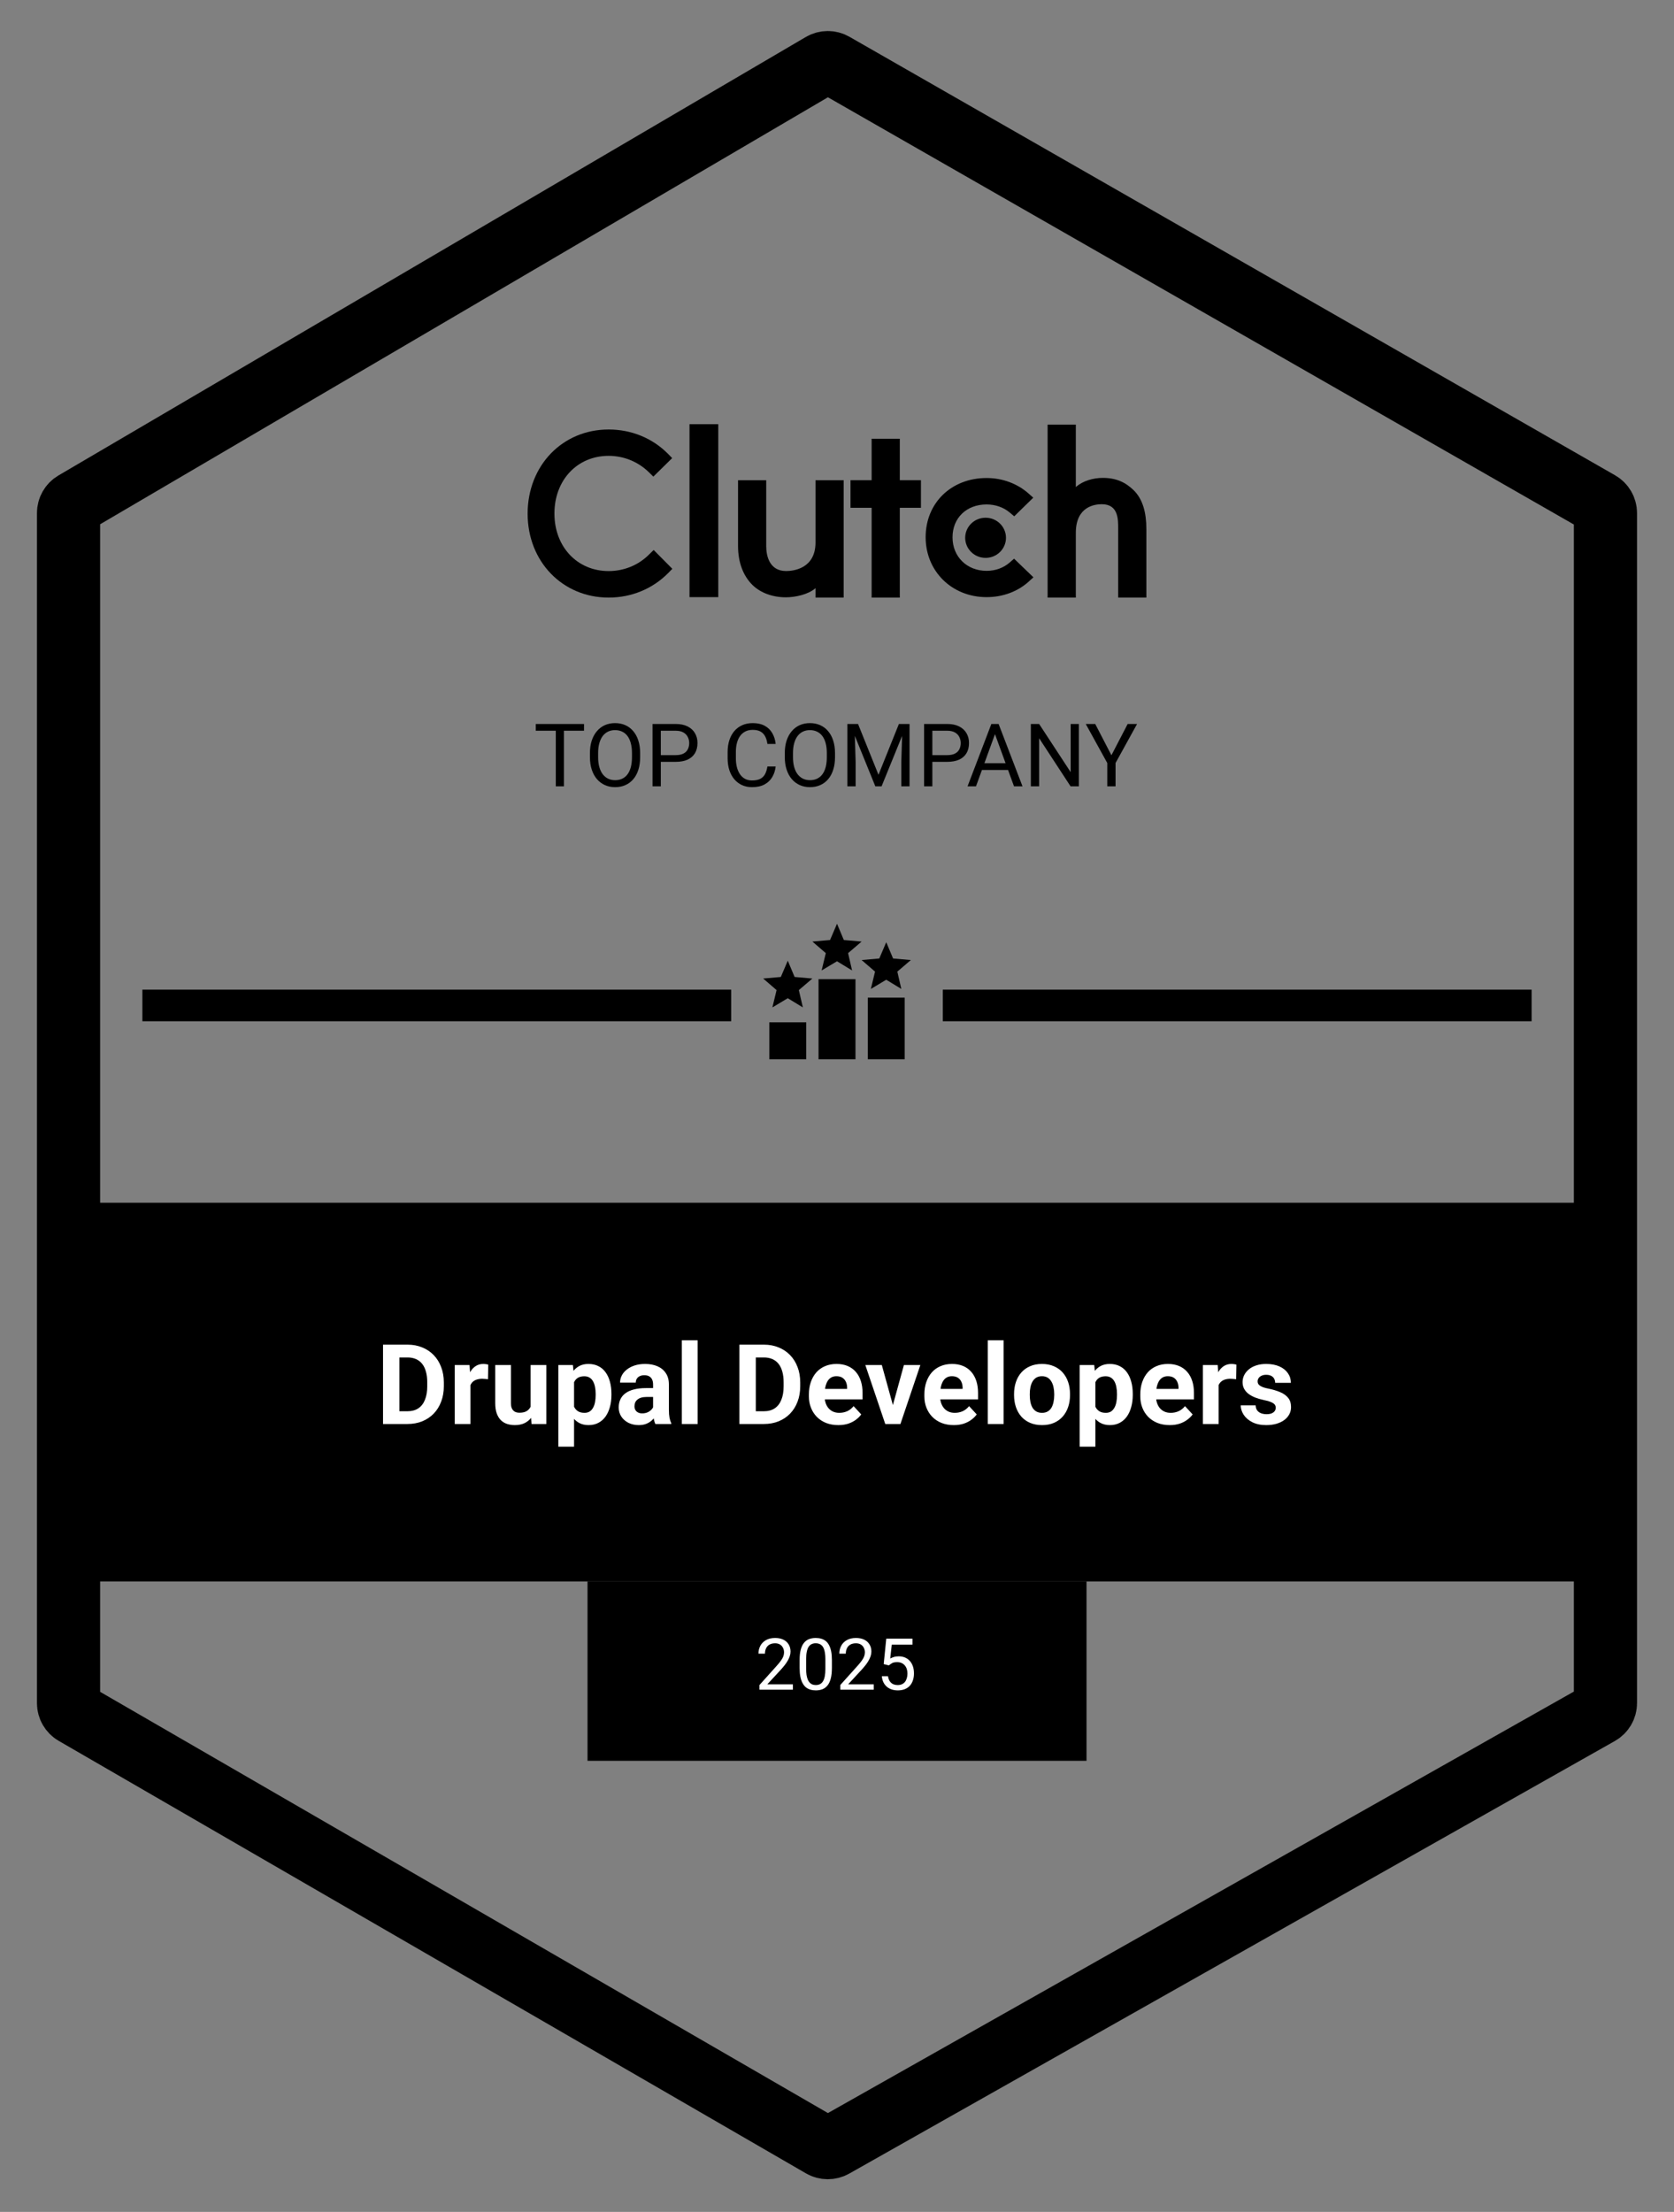 <?xml version="1.0" encoding="UTF-8"?>
<svg xmlns="http://www.w3.org/2000/svg" width="106" height="140" viewBox="0 0 106 140" fill="none">
  <rect x="0" y="0" width="106" height="140" fill="#808080" stroke="none"/>
  <path d="M4.714 31.818L52.034 4.068C52.268 3.93 52.559 3.929 52.795 4.064L101.278 31.82C101.514 31.954 101.659 32.205 101.659 32.476V107.793C101.659 108.065 101.512 108.317 101.274 108.451L52.791 135.833C52.557 135.965 52.27 135.963 52.038 135.829L4.718 108.453C4.484 108.317 4.34 108.068 4.34 107.798V32.471C4.34 32.203 4.482 31.954 4.714 31.818Z" stroke="black" stroke-width="4"></path>
  <path fill-rule="evenodd" clip-rule="evenodd" d="M43.66 37.795H45.482V26.849H43.66V37.795Z" fill="black"></path>
  <path fill-rule="evenodd" clip-rule="evenodd" d="M51.639 34.338C51.639 36.01 50.205 36.143 49.778 36.143C48.712 36.143 48.518 35.165 48.518 34.575V30.395H46.734V34.566C46.734 35.602 47.066 36.456 47.648 37.026C48.162 37.53 48.931 37.806 49.765 37.806C50.356 37.806 51.194 37.625 51.639 37.226V37.823H53.423V30.395H51.639V34.338Z" fill="black"></path>
  <path fill-rule="evenodd" clip-rule="evenodd" d="M56.977 27.77H55.193V30.393H53.855V32.141H55.193V37.824H56.977V32.141H58.315V30.393H56.977V27.77Z" fill="black"></path>
  <path fill-rule="evenodd" clip-rule="evenodd" d="M63.941 35.598C63.552 35.94 63.037 36.131 62.473 36.131C61.228 36.131 60.315 35.237 60.315 34.01C60.315 32.784 61.199 31.928 62.473 31.928C63.027 31.928 63.552 32.109 63.951 32.451L64.222 32.679L65.428 31.5L65.127 31.234C64.417 30.607 63.474 30.255 62.473 30.255C60.237 30.255 58.613 31.833 58.613 34.001C58.613 36.159 60.276 37.795 62.473 37.795C63.494 37.795 64.446 37.443 65.146 36.806L65.438 36.54L64.213 35.361L63.941 35.598Z" fill="black"></path>
  <path fill-rule="evenodd" clip-rule="evenodd" d="M71.785 31.028C71.271 30.524 70.668 30.247 69.833 30.247C69.24 30.247 68.569 30.428 68.123 30.828V26.876H66.336V37.823H68.123V33.722C68.123 32.047 69.337 31.913 69.764 31.913C70.832 31.913 70.803 32.894 70.803 33.484V37.823H72.59V33.494C72.59 32.456 72.368 31.599 71.785 31.028Z" fill="black"></path>
  <path fill-rule="evenodd" clip-rule="evenodd" d="M62.409 32.769C63.122 32.769 63.7 33.337 63.7 34.039C63.7 34.741 63.122 35.31 62.409 35.31C61.695 35.31 61.117 34.741 61.117 34.039C61.117 33.337 61.695 32.769 62.409 32.769Z" fill="black"></path>
  <path fill-rule="evenodd" clip-rule="evenodd" d="M41.109 35.087C40.431 35.773 39.51 36.145 38.54 36.145C36.552 36.145 35.107 34.61 35.107 32.503C35.107 30.387 36.552 28.852 38.54 28.852C39.499 28.852 40.411 29.224 41.099 29.9L41.37 30.167L42.563 28.995L42.302 28.728C41.312 27.727 39.974 27.184 38.54 27.184C35.611 27.184 33.41 29.472 33.41 32.513C33.41 35.544 35.621 37.823 38.54 37.823C39.985 37.823 41.323 37.27 42.312 36.269L42.573 36.002L41.391 34.811L41.109 35.087Z" fill="black"></path>
  <path d="M35.71 45.822V49.768H35.194V45.822H35.71ZM36.981 45.822V46.25H33.926V45.822H36.981ZM40.535 47.67V47.919C40.535 48.216 40.498 48.481 40.424 48.716C40.349 48.951 40.243 49.151 40.103 49.315C39.964 49.48 39.796 49.605 39.601 49.692C39.407 49.779 39.19 49.822 38.949 49.822C38.716 49.822 38.501 49.779 38.306 49.692C38.112 49.605 37.944 49.48 37.801 49.315C37.659 49.151 37.55 48.951 37.472 48.716C37.394 48.481 37.355 48.216 37.355 47.919V47.67C37.355 47.374 37.393 47.109 37.469 46.876C37.547 46.641 37.657 46.442 37.798 46.277C37.939 46.111 38.107 45.984 38.3 45.898C38.496 45.811 38.71 45.768 38.944 45.768C39.185 45.768 39.402 45.811 39.596 45.898C39.791 45.984 39.958 46.111 40.098 46.277C40.239 46.442 40.347 46.641 40.421 46.876C40.497 47.109 40.535 47.374 40.535 47.67ZM40.017 47.919V47.665C40.017 47.43 39.992 47.222 39.943 47.041C39.896 46.861 39.826 46.709 39.734 46.586C39.642 46.463 39.529 46.37 39.395 46.307C39.262 46.244 39.112 46.212 38.944 46.212C38.781 46.212 38.633 46.244 38.501 46.307C38.371 46.37 38.259 46.463 38.164 46.586C38.072 46.709 38.001 46.861 37.95 47.041C37.899 47.222 37.874 47.43 37.874 47.665V47.919C37.874 48.156 37.899 48.366 37.95 48.548C38.001 48.729 38.073 48.882 38.167 49.006C38.263 49.129 38.376 49.222 38.507 49.285C38.639 49.349 38.786 49.38 38.949 49.38C39.12 49.38 39.271 49.349 39.403 49.285C39.535 49.222 39.646 49.129 39.737 49.006C39.829 48.882 39.899 48.729 39.946 48.548C39.993 48.366 40.017 48.156 40.017 47.919ZM42.778 48.22H41.722V47.795H42.778C42.983 47.795 43.148 47.762 43.275 47.697C43.402 47.632 43.494 47.542 43.552 47.426C43.612 47.311 43.641 47.179 43.641 47.031C43.641 46.895 43.612 46.768 43.552 46.648C43.494 46.529 43.402 46.433 43.275 46.361C43.148 46.287 42.983 46.25 42.778 46.25H41.844V49.768H41.32V45.822H42.778C43.077 45.822 43.329 45.873 43.535 45.976C43.742 46.079 43.898 46.222 44.005 46.404C44.112 46.585 44.166 46.792 44.166 47.025C44.166 47.278 44.112 47.494 44.005 47.673C43.898 47.852 43.742 47.988 43.535 48.082C43.329 48.174 43.077 48.22 42.778 48.22ZM48.594 48.513H49.116C49.089 48.762 49.017 48.985 48.901 49.182C48.785 49.379 48.621 49.536 48.41 49.651C48.198 49.765 47.934 49.822 47.617 49.822C47.385 49.822 47.174 49.779 46.984 49.692C46.796 49.605 46.634 49.482 46.498 49.323C46.362 49.163 46.257 48.97 46.183 48.746C46.111 48.52 46.074 48.269 46.074 47.993V47.6C46.074 47.323 46.111 47.073 46.183 46.849C46.257 46.623 46.363 46.43 46.501 46.269C46.64 46.108 46.808 45.984 47.003 45.898C47.199 45.811 47.419 45.768 47.663 45.768C47.962 45.768 48.214 45.824 48.421 45.936C48.627 46.048 48.787 46.203 48.901 46.402C49.017 46.599 49.089 46.827 49.116 47.087H48.594C48.569 46.903 48.522 46.745 48.453 46.613C48.384 46.48 48.287 46.377 48.16 46.304C48.033 46.232 47.867 46.196 47.663 46.196C47.487 46.196 47.333 46.229 47.199 46.296C47.066 46.363 46.955 46.458 46.865 46.581C46.776 46.704 46.709 46.851 46.664 47.023C46.618 47.194 46.596 47.385 46.596 47.594V47.993C46.596 48.186 46.616 48.368 46.656 48.537C46.697 48.707 46.76 48.856 46.843 48.984C46.926 49.113 47.032 49.214 47.161 49.288C47.289 49.36 47.441 49.397 47.617 49.397C47.839 49.397 48.017 49.361 48.149 49.291C48.281 49.22 48.381 49.119 48.448 48.987C48.517 48.855 48.565 48.697 48.594 48.513ZM52.874 47.67V47.919C52.874 48.216 52.837 48.481 52.762 48.716C52.688 48.951 52.581 49.151 52.442 49.315C52.303 49.48 52.135 49.605 51.94 49.692C51.746 49.779 51.529 49.822 51.288 49.822C51.054 49.822 50.84 49.779 50.645 49.692C50.451 49.605 50.282 49.48 50.139 49.315C49.998 49.151 49.889 48.951 49.811 48.716C49.733 48.481 49.694 48.216 49.694 47.919V47.67C49.694 47.374 49.732 47.109 49.808 46.876C49.886 46.641 49.995 46.442 50.137 46.277C50.278 46.111 50.445 45.984 50.639 45.898C50.834 45.811 51.049 45.768 51.282 45.768C51.523 45.768 51.74 45.811 51.934 45.898C52.13 45.984 52.297 46.111 52.437 46.277C52.578 46.442 52.686 46.641 52.76 46.876C52.836 47.109 52.874 47.374 52.874 47.67ZM52.355 47.919V47.665C52.355 47.43 52.331 47.222 52.282 47.041C52.235 46.861 52.165 46.709 52.073 46.586C51.98 46.463 51.867 46.37 51.733 46.307C51.601 46.244 51.451 46.212 51.282 46.212C51.12 46.212 50.972 46.244 50.84 46.307C50.71 46.37 50.597 46.463 50.503 46.586C50.411 46.709 50.339 46.861 50.289 47.041C50.238 47.222 50.213 47.43 50.213 47.665V47.919C50.213 48.156 50.238 48.366 50.289 48.548C50.339 48.729 50.412 48.882 50.506 49.006C50.602 49.129 50.715 49.222 50.845 49.285C50.977 49.349 51.125 49.38 51.288 49.38C51.458 49.38 51.609 49.349 51.741 49.285C51.874 49.222 51.985 49.129 52.075 49.006C52.168 48.882 52.237 48.729 52.285 48.548C52.331 48.366 52.355 48.156 52.355 47.919ZM53.824 45.822H54.332L55.627 49.039L56.92 45.822H57.43L55.823 49.768H55.426L53.824 45.822ZM53.658 45.822H54.106L54.18 48.228V49.768H53.658V45.822ZM57.145 45.822H57.593V49.768H57.072V48.228L57.145 45.822ZM59.972 48.22H58.916V47.795H59.972C60.176 47.795 60.342 47.762 60.469 47.697C60.596 47.632 60.688 47.542 60.746 47.426C60.805 47.311 60.835 47.179 60.835 47.031C60.835 46.895 60.805 46.768 60.746 46.648C60.688 46.529 60.596 46.433 60.469 46.361C60.342 46.287 60.176 46.25 59.972 46.25H59.038V49.768H58.514V45.822H59.972C60.27 45.822 60.523 45.873 60.729 45.976C60.936 46.079 61.092 46.222 61.199 46.404C61.306 46.585 61.359 46.792 61.359 47.025C61.359 47.278 61.306 47.494 61.199 47.673C61.092 47.852 60.936 47.988 60.729 48.082C60.523 48.174 60.27 48.22 59.972 48.22ZM63.111 46.171L61.802 49.768H61.267L62.774 45.822H63.119L63.111 46.171ZM64.208 49.768L62.896 46.171L62.888 45.822H63.233L64.746 49.768H64.208ZM64.14 48.307V48.735H61.919V48.307H64.14ZM68.316 45.822V49.768H67.789L65.799 46.724V49.768H65.275V45.822H65.799L67.797 48.873V45.822H68.316ZM69.351 45.822L70.377 47.803L71.406 45.822H72.001L70.638 48.294V49.768H70.114V48.294L68.751 45.822H69.351Z" fill="black"></path>
  <path d="M37.203 100.095H68.8V111.448H37.203V100.095Z" fill="black"></path>
  <path d="M2.445 76.127H103.556V100.095H2.445V76.127Z" fill="black"></path>
  <path d="M25.799 90.13H24.703L24.71 89.323H25.799C26.07 89.323 26.3 89.262 26.486 89.14C26.673 89.016 26.814 88.835 26.908 88.599C27.005 88.362 27.053 88.076 27.053 87.74V87.495C27.053 87.237 27.026 87.011 26.97 86.815C26.917 86.62 26.838 86.456 26.732 86.322C26.626 86.189 26.496 86.089 26.341 86.022C26.187 85.953 26.009 85.918 25.809 85.918H24.682V85.108H25.809C26.145 85.108 26.453 85.165 26.732 85.281C27.013 85.393 27.256 85.555 27.461 85.767C27.666 85.978 27.824 86.231 27.934 86.526C28.047 86.818 28.104 87.143 28.104 87.502V87.74C28.104 88.096 28.047 88.422 27.934 88.716C27.824 89.01 27.666 89.263 27.461 89.475C27.258 89.684 27.015 89.846 26.732 89.961C26.451 90.074 26.14 90.13 25.799 90.13ZM25.291 85.108V90.13H24.254V85.108H25.291ZM29.79 87.212V90.13H28.795V86.398H29.732L29.79 87.212ZM30.917 86.374L30.9 87.295C30.851 87.288 30.793 87.282 30.723 87.278C30.657 87.271 30.596 87.267 30.54 87.267C30.4 87.267 30.278 87.286 30.174 87.322C30.073 87.357 29.987 87.409 29.918 87.478C29.851 87.547 29.801 87.631 29.766 87.73C29.734 87.828 29.715 87.941 29.711 88.067L29.51 88.005C29.51 87.764 29.535 87.542 29.583 87.34C29.631 87.135 29.702 86.957 29.794 86.805C29.888 86.653 30.003 86.536 30.139 86.453C30.275 86.37 30.431 86.329 30.606 86.329C30.661 86.329 30.718 86.334 30.775 86.343C30.833 86.35 30.88 86.36 30.917 86.374ZM33.599 89.237V86.398H34.594V90.13H33.657L33.599 89.237ZM33.709 88.471L34.003 88.464C34.003 88.713 33.974 88.944 33.917 89.157C33.859 89.369 33.773 89.553 33.657 89.709C33.542 89.864 33.397 89.984 33.222 90.072C33.047 90.157 32.841 90.199 32.603 90.199C32.421 90.199 32.253 90.174 32.099 90.123C31.947 90.07 31.816 89.989 31.705 89.878C31.597 89.766 31.511 89.622 31.449 89.447C31.389 89.27 31.359 89.057 31.359 88.809V86.398H32.355V88.816C32.355 88.926 32.367 89.019 32.393 89.095C32.42 89.171 32.458 89.233 32.507 89.282C32.555 89.33 32.611 89.364 32.676 89.385C32.743 89.406 32.816 89.416 32.897 89.416C33.102 89.416 33.264 89.375 33.381 89.292C33.501 89.209 33.585 89.097 33.633 88.954C33.684 88.809 33.709 88.648 33.709 88.471ZM36.35 87.115V91.565H35.354V86.398H36.277L36.35 87.115ZM38.717 88.223V88.295C38.717 88.566 38.685 88.818 38.62 89.051C38.558 89.283 38.466 89.485 38.344 89.658C38.222 89.828 38.07 89.961 37.888 90.058C37.708 90.152 37.501 90.199 37.266 90.199C37.037 90.199 36.839 90.153 36.671 90.061C36.503 89.969 36.361 89.84 36.246 89.675C36.133 89.507 36.042 89.313 35.973 89.092C35.904 88.871 35.851 88.634 35.814 88.381V88.192C35.851 87.92 35.904 87.672 35.973 87.447C36.042 87.219 36.133 87.022 36.246 86.857C36.361 86.689 36.502 86.559 36.668 86.467C36.836 86.375 37.033 86.329 37.259 86.329C37.496 86.329 37.705 86.374 37.884 86.464C38.066 86.553 38.218 86.682 38.34 86.85C38.465 87.018 38.558 87.218 38.62 87.45C38.685 87.682 38.717 87.94 38.717 88.223ZM37.718 88.295V88.223C37.718 88.064 37.705 87.918 37.677 87.785C37.651 87.649 37.61 87.531 37.552 87.429C37.497 87.328 37.423 87.25 37.331 87.195C37.241 87.137 37.132 87.109 37.003 87.109C36.867 87.109 36.751 87.13 36.654 87.174C36.559 87.218 36.482 87.281 36.422 87.364C36.362 87.447 36.318 87.546 36.288 87.66C36.258 87.775 36.239 87.905 36.232 88.05V88.53C36.244 88.7 36.276 88.853 36.329 88.988C36.382 89.122 36.464 89.228 36.574 89.306C36.685 89.384 36.83 89.423 37.01 89.423C37.141 89.423 37.252 89.394 37.342 89.337C37.431 89.277 37.504 89.195 37.559 89.092C37.617 88.988 37.657 88.869 37.68 88.733C37.706 88.597 37.718 88.451 37.718 88.295ZM41.354 89.288V87.626C41.354 87.506 41.334 87.404 41.295 87.319C41.256 87.232 41.195 87.164 41.112 87.115C41.031 87.067 40.926 87.043 40.797 87.043C40.687 87.043 40.591 87.062 40.511 87.102C40.43 87.138 40.368 87.192 40.324 87.264C40.28 87.333 40.258 87.415 40.258 87.509H39.263C39.263 87.35 39.3 87.199 39.374 87.057C39.447 86.914 39.554 86.789 39.695 86.681C39.836 86.57 40.003 86.484 40.196 86.422C40.392 86.36 40.611 86.329 40.853 86.329C41.143 86.329 41.401 86.377 41.627 86.474C41.853 86.57 42.03 86.715 42.159 86.909C42.291 87.102 42.356 87.343 42.356 87.633V89.23C42.356 89.435 42.369 89.603 42.394 89.734C42.419 89.862 42.456 89.975 42.505 90.072V90.13H41.499C41.451 90.029 41.414 89.903 41.388 89.751C41.365 89.597 41.354 89.443 41.354 89.288ZM41.485 87.857L41.492 88.419H40.936C40.804 88.419 40.69 88.434 40.594 88.464C40.497 88.494 40.417 88.537 40.355 88.592C40.293 88.645 40.247 88.707 40.217 88.778C40.189 88.849 40.175 88.927 40.175 89.013C40.175 89.098 40.195 89.175 40.234 89.244C40.273 89.31 40.33 89.363 40.404 89.402C40.477 89.439 40.564 89.457 40.663 89.457C40.812 89.457 40.943 89.428 41.053 89.368C41.164 89.308 41.249 89.234 41.309 89.147C41.371 89.06 41.403 88.977 41.406 88.899L41.668 89.32C41.632 89.414 41.581 89.512 41.516 89.613C41.454 89.714 41.375 89.809 41.278 89.899C41.181 89.987 41.065 90.059 40.929 90.116C40.793 90.171 40.632 90.199 40.445 90.199C40.208 90.199 39.992 90.152 39.799 90.058C39.608 89.961 39.456 89.829 39.343 89.661C39.232 89.491 39.177 89.298 39.177 89.082C39.177 88.886 39.214 88.713 39.287 88.561C39.361 88.409 39.469 88.281 39.612 88.178C39.757 88.072 39.938 87.993 40.155 87.94C40.371 87.885 40.622 87.857 40.908 87.857H41.485ZM44.174 84.832V90.13H43.175V84.832H44.174ZM48.366 90.13H47.27L47.277 89.323H48.366C48.638 89.323 48.867 89.262 49.054 89.14C49.24 89.016 49.381 88.835 49.475 88.599C49.572 88.362 49.62 88.076 49.62 87.74V87.495C49.62 87.237 49.593 87.011 49.538 86.815C49.484 86.62 49.405 86.456 49.299 86.322C49.193 86.189 49.063 86.089 48.909 86.022C48.754 85.953 48.577 85.918 48.376 85.918H47.25V85.108H48.376C48.713 85.108 49.02 85.165 49.299 85.281C49.58 85.393 49.823 85.555 50.028 85.767C50.233 85.978 50.391 86.231 50.502 86.526C50.615 86.818 50.671 87.143 50.671 87.502V87.74C50.671 88.096 50.615 88.422 50.502 88.716C50.391 89.01 50.233 89.263 50.028 89.475C49.825 89.684 49.583 89.846 49.299 89.961C49.018 90.074 48.707 90.13 48.366 90.13ZM47.858 85.108V90.13H46.821V85.108H47.858ZM53.083 90.199C52.793 90.199 52.533 90.153 52.302 90.061C52.072 89.967 51.876 89.837 51.715 89.671C51.556 89.506 51.434 89.314 51.349 89.095C51.263 88.875 51.221 88.64 51.221 88.392V88.254C51.221 87.971 51.261 87.712 51.342 87.478C51.422 87.243 51.537 87.04 51.687 86.867C51.839 86.695 52.024 86.562 52.24 86.47C52.457 86.376 52.701 86.329 52.973 86.329C53.238 86.329 53.473 86.373 53.678 86.46C53.883 86.547 54.054 86.672 54.193 86.833C54.333 86.994 54.439 87.187 54.511 87.412C54.582 87.635 54.618 87.883 54.618 88.157V88.571H51.646V87.909H53.64V87.833C53.64 87.695 53.614 87.572 53.564 87.464C53.515 87.353 53.442 87.266 53.343 87.202C53.243 87.137 53.117 87.105 52.962 87.105C52.831 87.105 52.718 87.134 52.624 87.191C52.529 87.249 52.452 87.329 52.392 87.433C52.335 87.536 52.291 87.658 52.261 87.799C52.233 87.936 52.219 88.088 52.219 88.254V88.392C52.219 88.541 52.24 88.679 52.282 88.806C52.325 88.932 52.386 89.041 52.465 89.133C52.545 89.225 52.642 89.297 52.755 89.347C52.87 89.398 53 89.423 53.145 89.423C53.325 89.423 53.492 89.388 53.647 89.32C53.803 89.248 53.938 89.141 54.051 88.999L54.535 89.523C54.456 89.636 54.349 89.744 54.214 89.847C54.08 89.951 53.919 90.036 53.73 90.103C53.541 90.167 53.325 90.199 53.083 90.199ZM56.408 89.406L57.237 86.398H58.278L57.016 90.13H56.387L56.408 89.406ZM55.838 86.398L56.671 89.409L56.688 90.13H56.056L54.794 86.398H55.838ZM60.396 90.199C60.106 90.199 59.846 90.153 59.615 90.061C59.385 89.967 59.189 89.837 59.028 89.671C58.869 89.506 58.747 89.314 58.661 89.095C58.576 88.875 58.533 88.64 58.533 88.392V88.254C58.533 87.971 58.574 87.712 58.654 87.478C58.735 87.243 58.85 87.04 59 86.867C59.152 86.695 59.336 86.562 59.553 86.47C59.769 86.376 60.014 86.329 60.286 86.329C60.55 86.329 60.785 86.373 60.991 86.46C61.196 86.547 61.367 86.672 61.505 86.833C61.646 86.994 61.752 87.187 61.824 87.412C61.895 87.635 61.931 87.883 61.931 88.157V88.571H58.959V87.909H60.953V87.833C60.953 87.695 60.927 87.572 60.877 87.464C60.828 87.353 60.754 87.266 60.655 87.202C60.556 87.137 60.43 87.105 60.275 87.105C60.144 87.105 60.031 87.134 59.937 87.191C59.842 87.249 59.765 87.329 59.705 87.433C59.647 87.536 59.604 87.658 59.574 87.799C59.546 87.936 59.532 88.088 59.532 88.254V88.392C59.532 88.541 59.553 88.679 59.594 88.806C59.638 88.932 59.699 89.041 59.778 89.133C59.858 89.225 59.955 89.297 60.068 89.347C60.183 89.398 60.313 89.423 60.458 89.423C60.638 89.423 60.805 89.388 60.959 89.32C61.116 89.248 61.251 89.141 61.364 88.999L61.848 89.523C61.769 89.636 61.662 89.744 61.526 89.847C61.393 89.951 61.231 90.036 61.042 90.103C60.853 90.167 60.638 90.199 60.396 90.199ZM63.548 84.832V90.13H62.549V84.832H63.548ZM64.212 88.302V88.23C64.212 87.956 64.251 87.704 64.329 87.474C64.407 87.242 64.521 87.041 64.671 86.871C64.821 86.7 65.005 86.568 65.224 86.474C65.443 86.377 65.694 86.329 65.978 86.329C66.261 86.329 66.513 86.377 66.734 86.474C66.956 86.568 67.141 86.7 67.291 86.871C67.443 87.041 67.558 87.242 67.636 87.474C67.715 87.704 67.754 87.956 67.754 88.23V88.302C67.754 88.573 67.715 88.825 67.636 89.057C67.558 89.287 67.443 89.489 67.291 89.661C67.141 89.831 66.957 89.963 66.738 90.058C66.519 90.152 66.268 90.199 65.984 90.199C65.701 90.199 65.449 90.152 65.228 90.058C65.009 89.963 64.823 89.831 64.671 89.661C64.521 89.489 64.407 89.287 64.329 89.057C64.251 88.825 64.212 88.573 64.212 88.302ZM65.207 88.23V88.302C65.207 88.459 65.221 88.604 65.248 88.74C65.276 88.876 65.32 88.995 65.38 89.099C65.442 89.2 65.522 89.279 65.621 89.337C65.721 89.394 65.841 89.423 65.984 89.423C66.123 89.423 66.241 89.394 66.34 89.337C66.439 89.279 66.519 89.2 66.579 89.099C66.639 88.995 66.683 88.876 66.71 88.74C66.74 88.604 66.755 88.459 66.755 88.302V88.23C66.755 88.078 66.74 87.935 66.71 87.802C66.683 87.666 66.638 87.547 66.575 87.443C66.515 87.337 66.436 87.255 66.337 87.195C66.238 87.135 66.118 87.105 65.978 87.105C65.837 87.105 65.717 87.135 65.618 87.195C65.521 87.255 65.442 87.337 65.38 87.443C65.32 87.547 65.276 87.666 65.248 87.802C65.221 87.935 65.207 88.078 65.207 88.23ZM69.361 87.115V91.565H68.365V86.398H69.288L69.361 87.115ZM71.728 88.223V88.295C71.728 88.566 71.696 88.818 71.631 89.051C71.569 89.283 71.477 89.485 71.355 89.658C71.233 89.828 71.081 89.961 70.899 90.058C70.719 90.152 70.512 90.199 70.277 90.199C70.049 90.199 69.85 90.153 69.682 90.061C69.514 89.969 69.372 89.84 69.257 89.675C69.144 89.507 69.053 89.313 68.984 89.092C68.915 88.871 68.862 88.634 68.825 88.381V88.192C68.862 87.92 68.915 87.672 68.984 87.447C69.053 87.219 69.144 87.022 69.257 86.857C69.372 86.689 69.513 86.559 69.679 86.467C69.847 86.375 70.044 86.329 70.27 86.329C70.507 86.329 70.716 86.374 70.895 86.464C71.077 86.553 71.229 86.682 71.352 86.85C71.476 87.018 71.569 87.218 71.631 87.45C71.696 87.682 71.728 87.94 71.728 88.223ZM70.729 88.295V88.223C70.729 88.064 70.716 87.918 70.688 87.785C70.663 87.649 70.621 87.531 70.564 87.429C70.508 87.328 70.434 87.25 70.342 87.195C70.252 87.137 70.143 87.109 70.014 87.109C69.878 87.109 69.762 87.13 69.665 87.174C69.57 87.218 69.493 87.281 69.433 87.364C69.374 87.447 69.329 87.546 69.299 87.66C69.269 87.775 69.25 87.905 69.243 88.05V88.53C69.255 88.7 69.287 88.853 69.34 88.988C69.393 89.122 69.475 89.228 69.586 89.306C69.696 89.384 69.841 89.423 70.021 89.423C70.152 89.423 70.263 89.394 70.353 89.337C70.443 89.277 70.515 89.195 70.57 89.092C70.628 88.988 70.668 88.869 70.692 88.733C70.717 88.597 70.729 88.451 70.729 88.295ZM74.068 90.199C73.778 90.199 73.517 90.153 73.287 90.061C73.056 89.967 72.861 89.837 72.699 89.671C72.54 89.506 72.418 89.314 72.333 89.095C72.248 88.875 72.205 88.64 72.205 88.392V88.254C72.205 87.971 72.245 87.712 72.326 87.478C72.407 87.243 72.522 87.04 72.672 86.867C72.824 86.695 73.008 86.562 73.225 86.47C73.441 86.376 73.685 86.329 73.957 86.329C74.222 86.329 74.457 86.373 74.662 86.46C74.867 86.547 75.039 86.672 75.177 86.833C75.318 86.994 75.424 87.187 75.495 87.412C75.567 87.635 75.602 87.883 75.602 88.157V88.571H72.63V87.909H74.624V87.833C74.624 87.695 74.599 87.572 74.548 87.464C74.5 87.353 74.426 87.266 74.327 87.202C74.228 87.137 74.101 87.105 73.947 87.105C73.816 87.105 73.703 87.134 73.608 87.191C73.514 87.249 73.437 87.329 73.377 87.433C73.319 87.536 73.275 87.658 73.245 87.799C73.218 87.936 73.204 88.088 73.204 88.254V88.392C73.204 88.541 73.225 88.679 73.266 88.806C73.31 88.932 73.371 89.041 73.449 89.133C73.53 89.225 73.627 89.297 73.74 89.347C73.855 89.398 73.985 89.423 74.13 89.423C74.31 89.423 74.477 89.388 74.631 89.32C74.788 89.248 74.923 89.141 75.036 88.999L75.519 89.523C75.441 89.636 75.334 89.744 75.198 89.847C75.064 89.951 74.903 90.036 74.714 90.103C74.525 90.167 74.31 90.199 74.068 90.199ZM77.165 87.212V90.13H76.169V86.398H77.106L77.165 87.212ZM78.291 86.374L78.274 87.295C78.225 87.288 78.167 87.282 78.097 87.278C78.031 87.271 77.97 87.267 77.914 87.267C77.774 87.267 77.652 87.286 77.548 87.322C77.447 87.357 77.361 87.409 77.292 87.478C77.225 87.547 77.175 87.631 77.14 87.73C77.108 87.828 77.09 87.941 77.085 88.067L76.885 88.005C76.885 87.764 76.909 87.542 76.957 87.34C77.005 87.135 77.076 86.957 77.168 86.805C77.262 86.653 77.377 86.536 77.513 86.453C77.649 86.37 77.805 86.329 77.98 86.329C78.035 86.329 78.092 86.334 78.149 86.343C78.207 86.35 78.254 86.36 78.291 86.374ZM80.783 89.099C80.783 89.028 80.762 88.963 80.721 88.906C80.679 88.848 80.602 88.795 80.489 88.747C80.378 88.696 80.218 88.65 80.009 88.609C79.82 88.568 79.643 88.516 79.48 88.454C79.319 88.389 79.178 88.312 79.058 88.223C78.941 88.133 78.849 88.027 78.782 87.905C78.715 87.781 78.681 87.64 78.681 87.481C78.681 87.325 78.715 87.178 78.782 87.04C78.851 86.902 78.949 86.78 79.076 86.674C79.204 86.566 79.361 86.482 79.546 86.422C79.732 86.36 79.942 86.329 80.174 86.329C80.499 86.329 80.778 86.381 81.011 86.484C81.246 86.588 81.425 86.73 81.55 86.912C81.677 87.091 81.74 87.296 81.74 87.526H80.745C80.745 87.429 80.724 87.343 80.683 87.267C80.643 87.189 80.581 87.128 80.496 87.085C80.413 87.038 80.305 87.016 80.171 87.016C80.061 87.016 79.965 87.035 79.884 87.074C79.804 87.111 79.741 87.161 79.698 87.226C79.656 87.288 79.635 87.357 79.635 87.433C79.635 87.49 79.647 87.542 79.67 87.588C79.695 87.632 79.736 87.672 79.791 87.709C79.846 87.746 79.918 87.78 80.005 87.812C80.095 87.842 80.206 87.87 80.337 87.895C80.606 87.95 80.847 88.023 81.059 88.112C81.271 88.2 81.439 88.319 81.564 88.471C81.688 88.621 81.751 88.817 81.751 89.061C81.751 89.226 81.714 89.378 81.64 89.516C81.566 89.654 81.46 89.775 81.322 89.878C81.184 89.98 81.018 90.059 80.824 90.116C80.633 90.171 80.418 90.199 80.178 90.199C79.83 90.199 79.535 90.137 79.293 90.013C79.054 89.889 78.872 89.731 78.747 89.54C78.625 89.347 78.564 89.149 78.564 88.947H79.508C79.512 89.083 79.547 89.192 79.611 89.275C79.678 89.358 79.762 89.417 79.864 89.454C79.967 89.491 80.079 89.509 80.199 89.509C80.328 89.509 80.435 89.492 80.52 89.457C80.605 89.421 80.67 89.373 80.714 89.313C80.76 89.251 80.783 89.179 80.783 89.099Z" fill="white"></path>
  <path d="M50.207 106.609V106.946H48.09V106.651L49.149 105.473C49.28 105.329 49.38 105.206 49.452 105.105C49.524 105.003 49.575 104.912 49.602 104.833C49.632 104.751 49.647 104.668 49.647 104.584C49.647 104.478 49.625 104.382 49.58 104.296C49.537 104.209 49.474 104.139 49.389 104.087C49.305 104.036 49.203 104.01 49.083 104.01C48.939 104.01 48.819 104.038 48.723 104.094C48.628 104.149 48.557 104.226 48.51 104.325C48.462 104.424 48.438 104.538 48.438 104.666H48.027C48.027 104.484 48.067 104.318 48.147 104.167C48.227 104.016 48.346 103.897 48.503 103.808C48.66 103.718 48.853 103.673 49.083 103.673C49.287 103.673 49.462 103.709 49.607 103.781C49.752 103.852 49.863 103.953 49.94 104.083C50.019 104.212 50.058 104.362 50.058 104.535C50.058 104.63 50.042 104.726 50.009 104.824C49.978 104.92 49.934 105.016 49.878 105.112C49.823 105.208 49.759 105.303 49.685 105.396C49.612 105.489 49.534 105.581 49.452 105.671L48.585 106.609H50.207ZM52.677 105.074V105.566C52.677 105.831 52.654 106.054 52.606 106.236C52.559 106.418 52.491 106.564 52.402 106.675C52.313 106.786 52.206 106.867 52.08 106.917C51.955 106.966 51.815 106.99 51.658 106.99C51.533 106.99 51.418 106.974 51.313 106.943C51.208 106.912 51.113 106.863 51.029 106.795C50.946 106.725 50.875 106.635 50.816 106.524C50.756 106.413 50.711 106.279 50.68 106.121C50.649 105.963 50.633 105.778 50.633 105.566V105.074C50.633 104.81 50.657 104.588 50.705 104.409C50.753 104.23 50.822 104.087 50.911 103.979C51 103.869 51.107 103.791 51.231 103.744C51.357 103.696 51.498 103.673 51.653 103.673C51.779 103.673 51.895 103.688 52 103.719C52.106 103.749 52.201 103.797 52.284 103.863C52.367 103.929 52.437 104.016 52.495 104.125C52.554 104.233 52.6 104.365 52.631 104.522C52.662 104.679 52.677 104.863 52.677 105.074ZM52.264 105.633V105.005C52.264 104.861 52.255 104.733 52.237 104.624C52.221 104.513 52.197 104.419 52.164 104.34C52.132 104.262 52.09 104.198 52.04 104.15C51.991 104.101 51.934 104.065 51.869 104.043C51.805 104.019 51.733 104.008 51.653 104.008C51.555 104.008 51.469 104.026 51.393 104.063C51.318 104.099 51.254 104.155 51.202 104.234C51.152 104.312 51.113 104.415 51.087 104.542C51.06 104.669 51.047 104.824 51.047 105.005V105.633C51.047 105.778 51.055 105.906 51.071 106.017C51.089 106.128 51.115 106.224 51.149 106.305C51.183 106.385 51.224 106.45 51.273 106.502C51.322 106.554 51.378 106.592 51.442 106.617C51.507 106.641 51.579 106.653 51.658 106.653C51.758 106.653 51.846 106.634 51.922 106.595C51.998 106.557 52.06 106.497 52.111 106.416C52.163 106.333 52.201 106.227 52.226 106.099C52.252 105.969 52.264 105.813 52.264 105.633ZM55.325 106.609V106.946H53.208V106.651L54.268 105.473C54.398 105.329 54.499 105.206 54.57 105.105C54.643 105.003 54.693 104.912 54.721 104.833C54.751 104.751 54.766 104.668 54.766 104.584C54.766 104.478 54.743 104.382 54.699 104.296C54.656 104.209 54.593 104.139 54.508 104.087C54.424 104.036 54.321 104.01 54.201 104.01C54.058 104.01 53.938 104.038 53.842 104.094C53.747 104.149 53.676 104.226 53.628 104.325C53.581 104.424 53.557 104.538 53.557 104.666H53.146C53.146 104.484 53.186 104.318 53.266 104.167C53.346 104.016 53.465 103.897 53.622 103.808C53.779 103.718 53.972 103.673 54.201 103.673C54.406 103.673 54.581 103.709 54.726 103.781C54.871 103.852 54.982 103.953 55.059 104.083C55.138 104.212 55.177 104.362 55.177 104.535C55.177 104.63 55.16 104.726 55.128 104.824C55.097 104.92 55.053 105.016 54.997 105.112C54.942 105.208 54.878 105.303 54.804 105.396C54.731 105.489 54.653 105.581 54.57 105.671L53.704 106.609H55.325ZM56.285 105.409L55.957 105.325L56.119 103.717H57.778V104.096H56.468L56.37 104.974C56.429 104.94 56.504 104.909 56.594 104.879C56.686 104.85 56.791 104.835 56.91 104.835C57.059 104.835 57.193 104.861 57.312 104.912C57.43 104.963 57.531 105.035 57.614 105.13C57.698 105.224 57.763 105.338 57.807 105.471C57.852 105.604 57.874 105.753 57.874 105.917C57.874 106.072 57.852 106.215 57.809 106.345C57.768 106.475 57.705 106.589 57.621 106.686C57.536 106.782 57.429 106.857 57.301 106.91C57.173 106.963 57.023 106.99 56.85 106.99C56.719 106.99 56.596 106.972 56.479 106.937C56.363 106.9 56.259 106.844 56.168 106.77C56.077 106.695 56.003 106.602 55.946 106.491C55.889 106.379 55.854 106.247 55.839 106.096H56.23C56.248 106.218 56.283 106.32 56.337 106.402C56.39 106.485 56.459 106.548 56.545 106.591C56.633 106.632 56.734 106.653 56.85 106.653C56.947 106.653 57.034 106.636 57.11 106.602C57.185 106.568 57.249 106.519 57.301 106.456C57.353 106.392 57.392 106.315 57.418 106.225C57.447 106.135 57.461 106.034 57.461 105.921C57.461 105.819 57.447 105.725 57.418 105.637C57.39 105.55 57.348 105.474 57.292 105.409C57.237 105.344 57.17 105.294 57.09 105.258C57.01 105.221 56.918 105.203 56.814 105.203C56.676 105.203 56.572 105.221 56.501 105.258C56.431 105.295 56.359 105.345 56.285 105.409Z" fill="white"></path>
  <path d="M59.699 63.639H96.984" stroke="black" stroke-width="2"></path>
  <path d="M9.016 63.639H46.3" stroke="black" stroke-width="2"></path>
  <path d="M53.001 60.842L53.955 61.423L53.702 60.327L54.559 59.594L53.433 59.497L53.001 58.467L52.56 59.497L51.442 59.594L52.291 60.327L52.026 61.423L53.001 60.842ZM49.883 63.181L50.838 63.762L50.584 62.666L51.442 61.934L50.316 61.836L49.883 60.807L49.443 61.836L48.324 61.934L49.174 62.666L48.909 63.762L49.883 63.181ZM56.118 62.011L57.073 62.593L56.82 61.497L57.677 60.764L56.551 60.666L56.118 59.637L55.678 60.666L54.559 60.764L55.409 61.497L55.144 62.593L56.118 62.011ZM54.17 67.045H51.831V61.976H54.17V67.045ZM51.052 67.045H48.714V64.706H51.052V67.045ZM57.287 67.045H54.949V63.146H57.287V67.045Z" fill="black"></path>
</svg>
